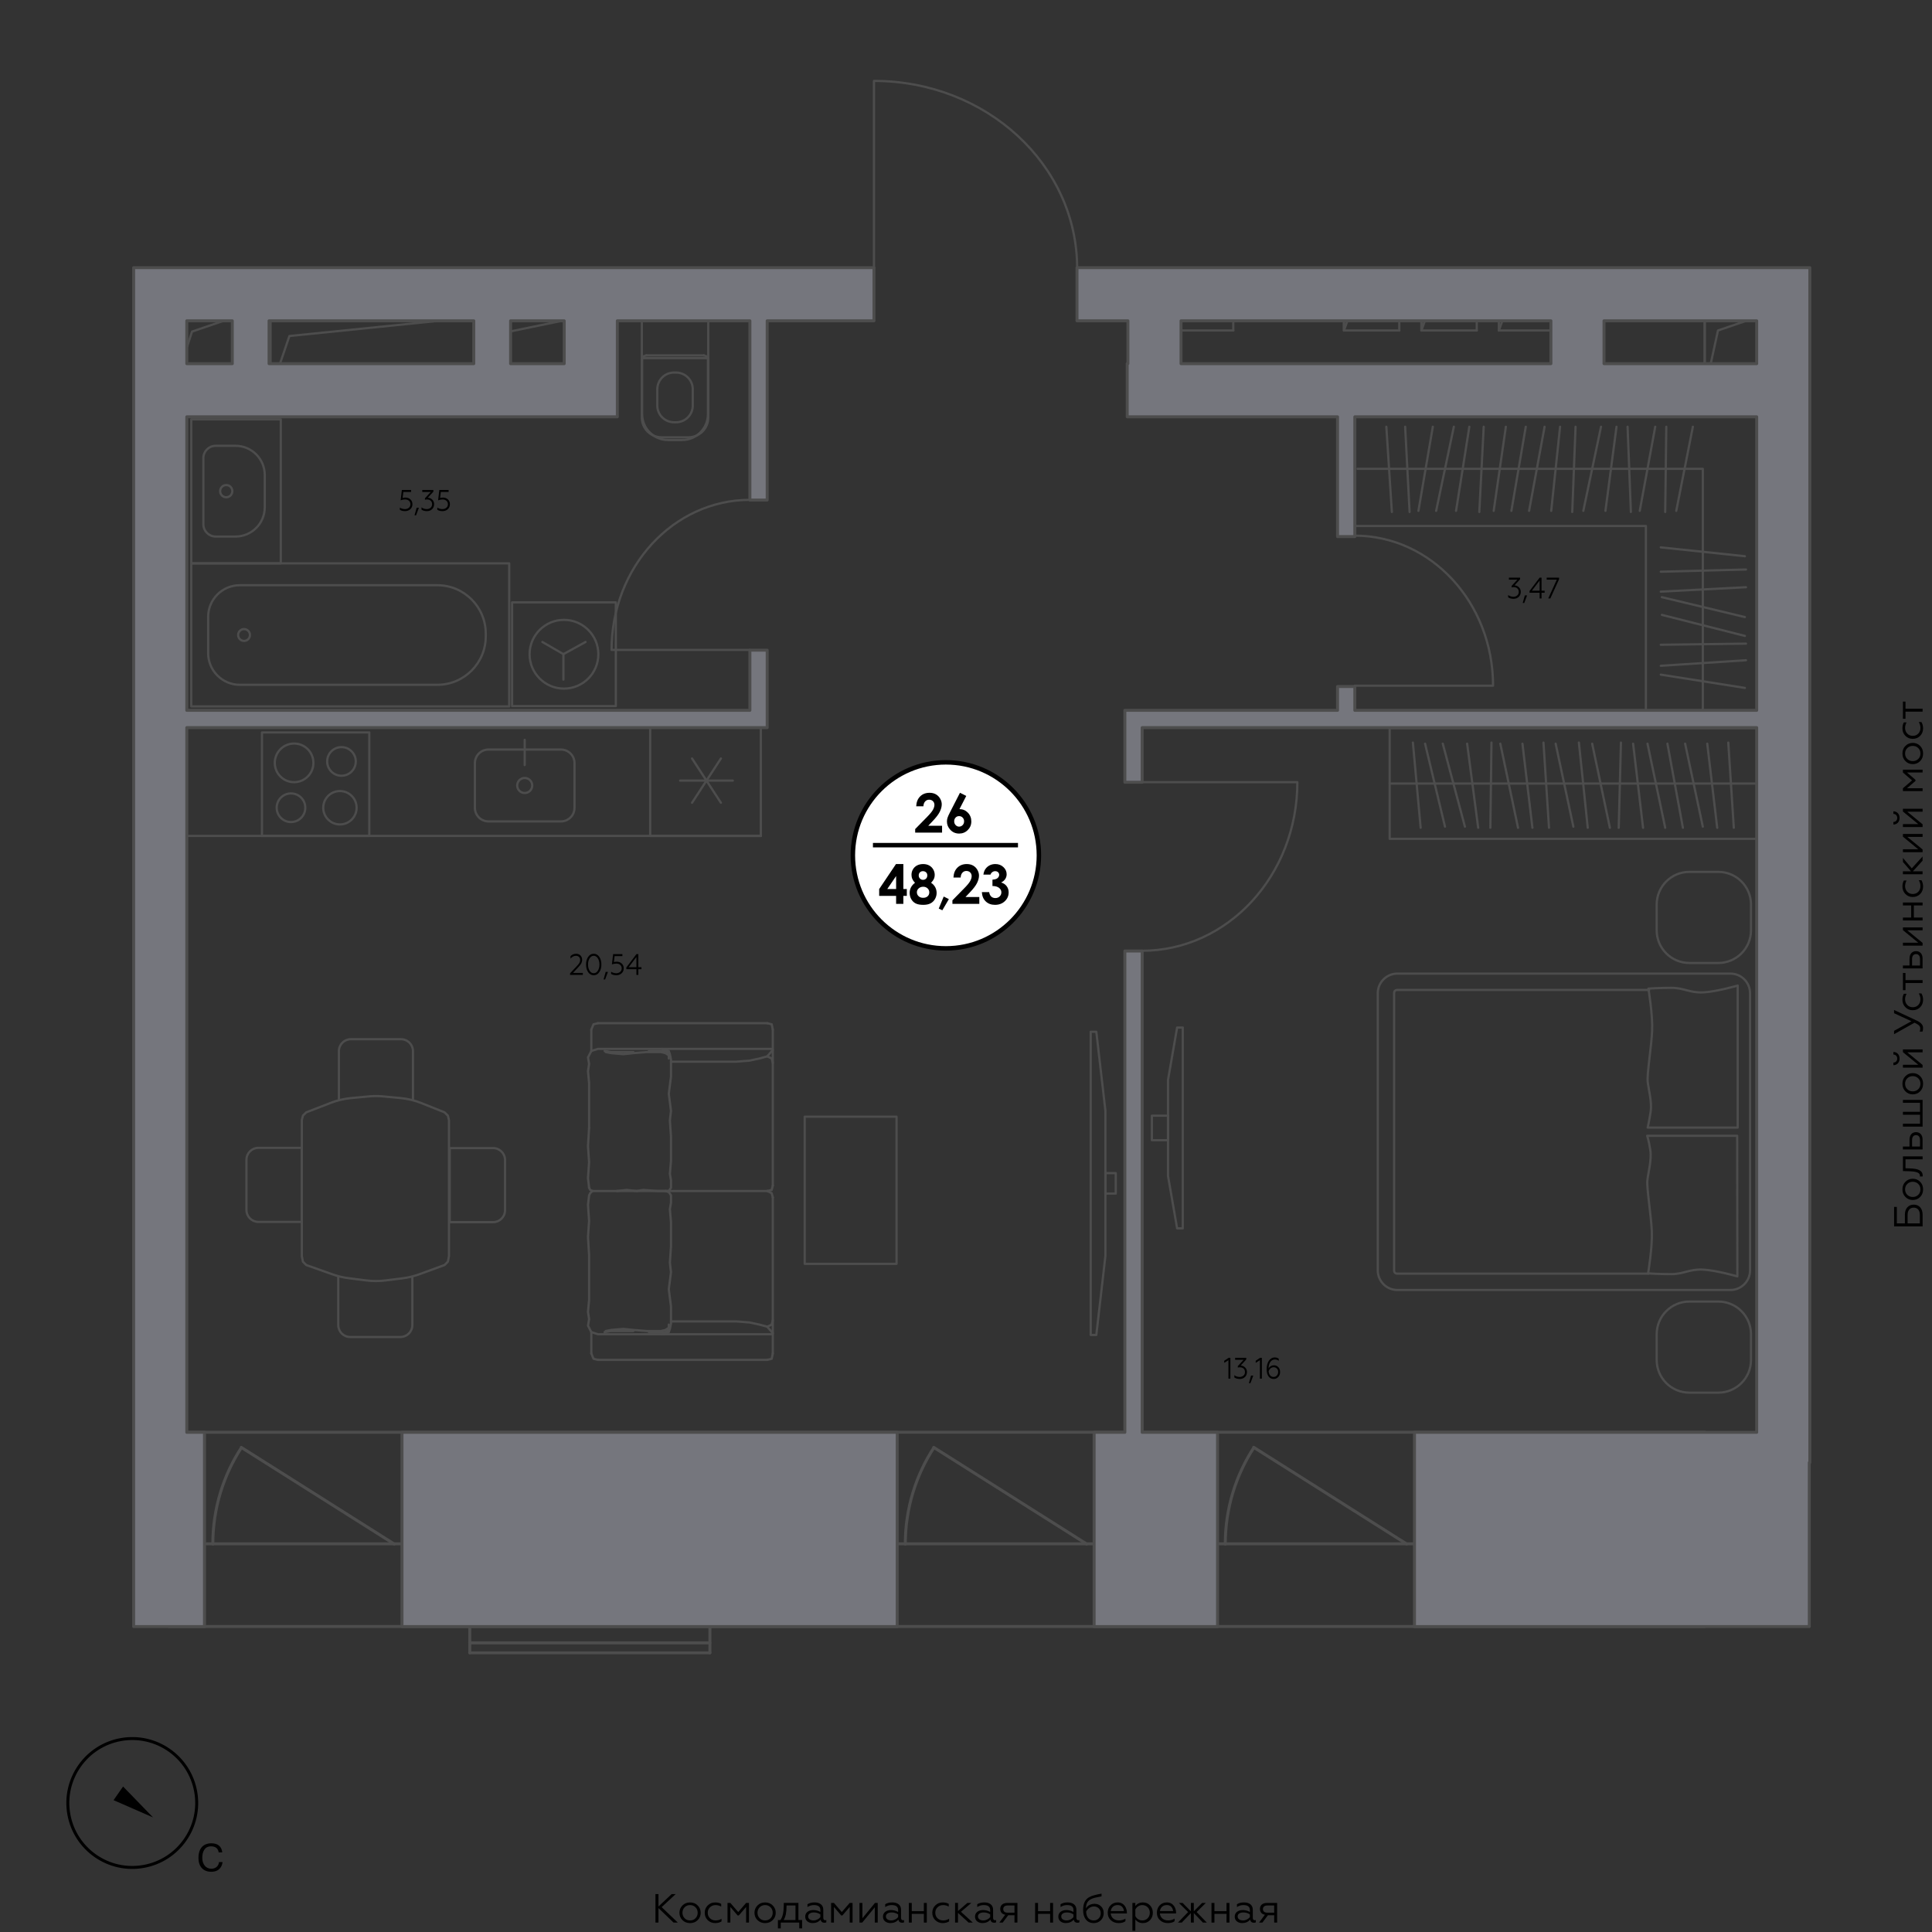 <?xml version="1.0" encoding="utf-8"?>
<!-- Generator: Adobe Illustrator 24.2.1, SVG Export Plug-In . SVG Version: 6.00 Build 0)  -->
<svg version="1.1" id="Layer_1" xmlns="http://www.w3.org/2000/svg" xmlns:xlink="http://www.w3.org/1999/xlink" x="0px" y="0px"
	 viewBox="0 0 1300 1300" style="enable-background:new 0 0 1300 1300;" xml:space="preserve">
<rect x="0" y="0" width="1300" height="1300" fill="#333333" stroke="none"/>
<style type="text/css">
	.st0{fill:#FFFFFF;stroke:#000000;stroke-width:3;stroke-miterlimit:10;}
	.st1{fill:none;stroke:#000000;stroke-width:3;stroke-miterlimit:10;}
	.st2{fill:none;stroke:#000000;stroke-width:2;stroke-miterlimit:10;}
	.st3{fill:none;stroke:#4D4D4D;stroke-width:2;stroke-linecap:round;stroke-linejoin:round;stroke-miterlimit:10;}
	.st4{fill:none;stroke:#4D4D4D;stroke-width:1.5;stroke-linecap:round;stroke-linejoin:round;stroke-miterlimit:10;}
	.st5{fill:none;}
	.st6{fill:#75767D;stroke:#4D4D4D;stroke-width:2;stroke-linecap:round;stroke-linejoin:round;stroke-miterlimit:10;}
</style>
<g>
	<path d="M443.07,1274.49v8.33l8.88-8.33h2.69l-9.43,8.77l10.88,10.41h-2.85l-10.17-9.76v9.76h-2.03v-19.18H443.07z"/>
	<path d="M464.33,1280.1c2.11,0,3.81,0.69,5.15,2.06c1.34,1.34,2,2.99,2,4.91s-0.66,3.56-2,4.91s-3.04,2.03-5.15,2.03
		c-2.11,0-3.81-0.69-5.15-2.03c-1.34-1.34-2-2.99-2-4.91s0.66-3.56,2-4.91C460.52,1280.79,462.22,1280.1,464.33,1280.1z
		 M468,1283.37c-0.96-0.99-2.19-1.48-3.67-1.48s-2.71,0.49-3.67,1.48c-0.96,0.99-1.45,2.22-1.45,3.7c0,1.45,0.49,2.69,1.45,3.67
		c0.96,0.99,2.19,1.48,3.67,1.48s2.71-0.49,3.67-1.48c0.96-0.99,1.45-2.22,1.45-3.67C469.46,1285.58,468.96,1284.35,468,1283.37z"/>
	<path d="M476.2,1292.02c-1.34-1.34-2-2.99-2-4.99c0-1.97,0.69-3.62,2.03-4.93c1.34-1.34,3.04-2,5.04-2c1.54,0,2.88,0.33,4,0.96
		v1.84c-1.21-0.68-2.44-1.01-3.73-1.01c-1.51,0-2.8,0.49-3.81,1.48c-1.01,0.96-1.51,2.19-1.51,3.7c0,1.48,0.49,2.71,1.51,3.7
		c1.01,0.96,2.3,1.45,3.81,1.45c1.48,0,2.79-0.38,3.97-1.15v1.81c-1.23,0.74-2.66,1.12-4.28,1.12
		C479.24,1294,477.54,1293.34,476.2,1292.02z"/>
	<path d="M489.52,1293.67v-13.24h1.92l5.29,6.14l5.32-6.14h1.92v13.24h-1.92v-10.52l-4.93,5.73h-0.77l-4.91-5.73v10.52H489.52z"/>
	<path d="M514.82,1280.1c2.11,0,3.81,0.69,5.15,2.06c1.34,1.34,2,2.99,2,4.91s-0.66,3.56-2,4.91c-1.34,1.34-3.04,2.03-5.15,2.03
		s-3.81-0.69-5.15-2.03s-2-2.99-2-4.91s0.66-3.56,2-4.91C511.01,1280.79,512.71,1280.1,514.82,1280.1z M518.49,1283.37
		c-0.96-0.99-2.19-1.48-3.67-1.48s-2.71,0.49-3.67,1.48c-0.96,0.99-1.45,2.22-1.45,3.7c0,1.45,0.49,2.69,1.45,3.67
		c0.96,0.99,2.19,1.48,3.67,1.48s2.71-0.49,3.67-1.48c0.96-0.99,1.45-2.22,1.45-3.67C519.94,1285.58,519.45,1284.35,518.49,1283.37z
		"/>
	<path d="M523.45,1297.59v-5.65h1.67c1.48-1.95,2.22-5.18,2.25-9.65l0.03-1.86h9.84v11.51h2.47v5.65h-1.92v-3.92h-12.44v3.92H523.45
		z M535.26,1291.94v-9.78h-6.03v0.79c0,3.95-0.63,6.93-1.92,8.99H535.26z"/>
	<path d="M543.26,1292.85c-0.96-0.79-1.45-1.86-1.45-3.23c0-1.34,0.52-2.41,1.54-3.21c1.04-0.79,2.33-1.18,3.89-1.18
		c1.73,0,3.32,0.44,4.77,1.29v-1.32c0-2.22-1.45-3.32-4.36-3.32c-1.56,0-2.99,0.44-4.33,1.34v-1.92c1.29-0.79,2.85-1.21,4.74-1.21
		c3.54,0,5.92,1.7,5.92,4.91v5.45c0,1.01,0.49,1.64,1.26,1.64c0.3,0,0.55-0.05,0.77-0.16v1.54c-0.27,0.19-0.71,0.3-1.32,0.3
		c-1.29,0-2.27-0.68-2.49-2.11c-1.34,1.56-3.12,2.33-5.34,2.33C545.46,1294,544.25,1293.61,543.26,1292.85z M552.01,1290v-1.84
		c-1.34-0.88-2.8-1.32-4.3-1.32c-2.41,0-3.92,1.01-3.92,2.66c0,1.78,1.56,2.71,3.62,2.71C549.29,1292.22,551.05,1291.2,552.01,1290z
		"/>
	<path d="M559.22,1293.67v-13.24h1.92l5.29,6.14l5.32-6.14h1.92v13.24h-1.92v-10.52l-4.93,5.73h-0.77l-4.91-5.73v10.52H559.22z"/>
	<path d="M578.32,1293.67v-13.24h1.97v10.33l8.47-10.33h1.84v13.24h-1.97v-10.3l-8.47,10.3H578.32z"/>
	<path d="M595.58,1292.85c-0.96-0.79-1.45-1.86-1.45-3.23c0-1.34,0.52-2.41,1.53-3.21c1.04-0.79,2.33-1.18,3.89-1.18
		c1.73,0,3.32,0.44,4.77,1.29v-1.32c0-2.22-1.45-3.32-4.36-3.32c-1.56,0-2.99,0.44-4.33,1.34v-1.92c1.29-0.79,2.85-1.21,4.74-1.21
		c3.54,0,5.92,1.7,5.92,4.91v5.45c0,1.01,0.49,1.64,1.26,1.64c0.3,0,0.55-0.05,0.77-0.16v1.54c-0.27,0.19-0.71,0.3-1.32,0.3
		c-1.29,0-2.27-0.68-2.49-2.11c-1.34,1.56-3.12,2.33-5.34,2.33C597.78,1294,596.57,1293.61,595.58,1292.85z M604.33,1290v-1.84
		c-1.34-0.88-2.8-1.32-4.3-1.32c-2.41,0-3.92,1.01-3.92,2.66c0,1.78,1.56,2.71,3.62,2.71C601.61,1292.22,603.37,1291.2,604.33,1290z
		"/>
	<path d="M611.54,1293.67v-13.24h1.97v5.56h8.14v-5.56h1.97v13.24h-1.97v-5.89h-8.14v5.89H611.54z"/>
	<path d="M629.32,1292.02c-1.34-1.34-2-2.99-2-4.99c0-1.97,0.69-3.62,2.03-4.93c1.34-1.34,3.04-2,5.04-2c1.54,0,2.88,0.33,4,0.96
		v1.84c-1.21-0.68-2.44-1.01-3.73-1.01c-1.51,0-2.8,0.49-3.81,1.48c-1.01,0.96-1.51,2.19-1.51,3.7c0,1.48,0.49,2.71,1.51,3.7
		c1.01,0.96,2.3,1.45,3.81,1.45c1.48,0,2.79-0.38,3.97-1.15v1.81c-1.23,0.74-2.66,1.12-4.28,1.12
		C632.36,1294,630.67,1293.34,629.32,1292.02z"/>
	<path d="M644.61,1280.43v5.45l6.3-5.45h2.69l-6.99,5.97l7.97,7.26h-2.82l-7.15-6.52v6.52h-1.97v-13.24H644.61z"/>
	<path d="M657.52,1292.85c-0.96-0.79-1.45-1.86-1.45-3.23c0-1.34,0.52-2.41,1.53-3.21c1.04-0.79,2.33-1.18,3.89-1.18
		c1.73,0,3.32,0.44,4.77,1.29v-1.32c0-2.22-1.45-3.32-4.36-3.32c-1.56,0-2.99,0.44-4.33,1.34v-1.92c1.29-0.79,2.85-1.21,4.74-1.21
		c3.54,0,5.92,1.7,5.92,4.91v5.45c0,1.01,0.49,1.64,1.26,1.64c0.3,0,0.55-0.05,0.77-0.16v1.54c-0.27,0.19-0.71,0.3-1.32,0.3
		c-1.29,0-2.27-0.68-2.49-2.11c-1.34,1.56-3.12,2.33-5.34,2.33C659.72,1294,658.51,1293.61,657.52,1292.85z M666.27,1290v-1.84
		c-1.34-0.88-2.79-1.32-4.3-1.32c-2.41,0-3.92,1.01-3.92,2.66c0,1.78,1.56,2.71,3.62,2.71C663.55,1292.22,665.31,1291.2,666.27,1290
		z"/>
	<path d="M672.43,1293.67l3.95-5.29c-2.17-0.36-3.34-1.81-3.34-3.92c0-2.38,1.67-4.03,4.74-4.03h6.82v13.24h-1.97v-4.93h-4.25
		l-3.7,4.93H672.43z M682.63,1287.01v-4.85h-4.55c-1.95,0-3.01,0.88-3.01,2.44c0,1.56,1.07,2.41,3.01,2.41H682.63z"/>
	<path d="M696.5,1293.67v-13.24h1.97v5.56h8.14v-5.56h1.97v13.24h-1.97v-5.89h-8.14v5.89H696.5z"/>
	<path d="M713.57,1292.85c-0.96-0.79-1.45-1.86-1.45-3.23c0-1.34,0.52-2.41,1.53-3.21c1.04-0.79,2.33-1.18,3.89-1.18
		c1.73,0,3.32,0.44,4.77,1.29v-1.32c0-2.22-1.45-3.32-4.36-3.32c-1.56,0-2.99,0.44-4.33,1.34v-1.92c1.29-0.79,2.85-1.21,4.74-1.21
		c3.54,0,5.92,1.7,5.92,4.91v5.45c0,1.01,0.49,1.64,1.26,1.64c0.3,0,0.55-0.05,0.77-0.16v1.54c-0.27,0.19-0.71,0.3-1.32,0.3
		c-1.29,0-2.27-0.68-2.49-2.11c-1.34,1.56-3.12,2.33-5.34,2.33C715.76,1294,714.56,1293.61,713.57,1292.85z M722.31,1290v-1.84
		c-1.34-0.88-2.79-1.32-4.3-1.32c-2.41,0-3.92,1.01-3.92,2.66c0,1.78,1.56,2.71,3.62,2.71C719.6,1292.22,721.35,1291.2,722.31,1290z
		"/>
	<path d="M730.7,1291.64c-1.26-1.56-1.89-3.7-1.89-6.41c0-3.75,0.99-6.11,2.66-7.65c0.74-0.74,2.14-1.4,3.15-1.81
		c0.52-0.19,1.18-0.41,1.97-0.6c0.82-0.22,1.54-0.38,2.17-0.52c0.63-0.14,1.45-0.27,2.44-0.47v1.84c-1.89,0.36-3.34,0.66-4.36,0.9
		c-2,0.47-3.51,1.21-4.52,2.27c-1.01,1.07-1.56,2.69-1.64,4.91c1.1-1.89,3.23-3.07,5.86-3.07c1.73,0,3.18,0.58,4.36,1.75
		c1.18,1.15,1.75,2.63,1.75,4.44c0,2-0.63,3.62-1.92,4.88c-1.29,1.26-2.85,1.89-4.74,1.89C733.71,1294,731.96,1293.2,730.7,1291.64z
		 M739.28,1290.87c0.9-0.9,1.37-2.08,1.37-3.51c0-1.37-0.44-2.47-1.32-3.29c-0.88-0.85-1.95-1.26-3.23-1.26
		c-1.18,0-2.25,0.36-3.21,1.07c-0.96,0.68-1.64,1.51-2.06,2.47c0.19,3.7,2,5.87,5.15,5.87
		C737.28,1292.22,738.37,1291.78,739.28,1290.87z"/>
	<path d="M747.44,1292.05c-1.4-1.29-2.08-2.96-2.08-4.99c0-2,0.63-3.64,1.86-4.96c1.26-1.34,2.88-2,4.85-2
		c4.44,0,6.19,3.89,6.19,6.88v0.55h-10.88c0.22,2.85,2.47,4.69,5.65,4.69c1.53,0,2.96-0.41,4.25-1.23v1.75
		c-1.1,0.85-2.63,1.26-4.63,1.26C750.59,1294,748.84,1293.34,747.44,1292.05z M756.27,1285.91c-0.05-1.01-0.44-1.95-1.15-2.77
		c-0.68-0.85-1.73-1.26-3.12-1.26c-1.34,0-2.41,0.41-3.23,1.21c-0.79,0.79-1.26,1.73-1.34,2.82H756.27z"/>
	<path d="M763.94,1299.15h-1.97v-18.72h1.97v2.11c1.23-1.62,2.93-2.44,5.13-2.44c1.95,0,3.56,0.69,4.79,2.03
		c1.23,1.34,1.86,2.99,1.86,4.91c0,1.95-0.63,3.59-1.86,4.93c-1.23,1.34-2.85,2.03-4.79,2.03c-2.19,0-3.89-0.82-5.13-2.44V1299.15z
		 M763.94,1289.23c0.77,1.75,2.66,2.99,4.66,2.99c1.45,0,2.69-0.49,3.65-1.48c0.96-1.01,1.45-2.25,1.45-3.7s-0.49-2.69-1.45-3.67
		c-0.96-0.99-2.19-1.48-3.65-1.48c-2,0-3.86,1.26-4.66,2.99V1289.23z"/>
	<path d="M780.52,1292.05c-1.4-1.29-2.08-2.96-2.08-4.99c0-2,0.63-3.64,1.86-4.96c1.26-1.34,2.88-2,4.85-2
		c4.44,0,6.19,3.89,6.19,6.88v0.55h-10.88c0.22,2.85,2.47,4.69,5.65,4.69c1.53,0,2.96-0.41,4.25-1.23v1.75
		c-1.1,0.85-2.63,1.26-4.63,1.26C783.67,1294,781.92,1293.34,780.52,1292.05z M789.35,1285.91c-0.05-1.01-0.44-1.95-1.15-2.77
		c-0.68-0.85-1.73-1.26-3.12-1.26c-1.34,0-2.41,0.41-3.23,1.21c-0.79,0.79-1.26,1.73-1.34,2.82H789.35z"/>
	<path d="M795.73,1280.43l5.59,5.65v-5.65h1.97v5.65l5.59-5.65h2.49l-6.19,6.14l6.85,7.1h-2.6l-6.14-6.41v6.41h-1.97v-6.41
		l-6.14,6.41h-2.58l6.85-7.1l-6.22-6.14H795.73z"/>
	<path d="M815.19,1293.67v-13.24h1.97v5.56h8.14v-5.56h1.97v13.24h-1.97v-5.89h-8.14v5.89H815.19z"/>
	<path d="M832.27,1292.85c-0.96-0.79-1.45-1.86-1.45-3.23c0-1.34,0.52-2.41,1.53-3.21c1.04-0.79,2.33-1.18,3.89-1.18
		c1.73,0,3.32,0.44,4.77,1.29v-1.32c0-2.22-1.45-3.32-4.36-3.32c-1.56,0-2.99,0.44-4.33,1.34v-1.92c1.29-0.79,2.85-1.21,4.74-1.21
		c3.54,0,5.92,1.7,5.92,4.91v5.45c0,1.01,0.49,1.64,1.26,1.64c0.3,0,0.55-0.05,0.77-0.16v1.54c-0.27,0.19-0.71,0.3-1.32,0.3
		c-1.29,0-2.27-0.68-2.49-2.11c-1.34,1.56-3.12,2.33-5.34,2.33C834.46,1294,833.25,1293.61,832.27,1292.85z M841.01,1290v-1.84
		c-1.34-0.88-2.79-1.32-4.3-1.32c-2.41,0-3.92,1.01-3.92,2.66c0,1.78,1.56,2.71,3.62,2.71C838.3,1292.22,840.05,1291.2,841.01,1290z
		"/>
	<path d="M847.18,1293.67l3.95-5.29c-2.17-0.36-3.34-1.81-3.34-3.92c0-2.38,1.67-4.03,4.74-4.03h6.82v13.24h-1.97v-4.93h-4.25
		l-3.7,4.93H847.18z M857.37,1287.01v-4.85h-4.55c-1.95,0-3.01,0.88-3.01,2.44c0,1.56,1.07,2.41,3.01,2.41H857.37z"/>
</g>
<g>
	<path d="M1293.67,825.21h-19.18v-13.1h1.84v11.07h5.43v-5.81c0-2.14,0.55-3.81,1.64-4.99c1.1-1.21,2.55-1.81,4.33-1.81
		c3.59,0,5.95,2.52,5.95,6.8V825.21z M1291.83,823.18v-5.62c0-3.15-1.51-4.96-4.14-4.96c-2.6,0-4.11,1.81-4.11,4.96v5.62H1291.83z"
		/>
	<path d="M1280.1,800.3c0-2.11,0.69-3.81,2.06-5.15c1.34-1.34,2.99-2,4.91-2s3.56,0.66,4.91,2s2.03,3.04,2.03,5.15
		c0,2.11-0.69,3.81-2.03,5.15s-2.99,2-4.91,2s-3.56-0.66-4.91-2C1280.79,804.11,1280.1,802.41,1280.1,800.3z M1283.37,796.63
		c-0.99,0.96-1.48,2.19-1.48,3.67c0,1.48,0.49,2.71,1.48,3.67c0.99,0.96,2.22,1.45,3.7,1.45c1.45,0,2.69-0.49,3.67-1.45
		c0.99-0.96,1.48-2.19,1.48-3.67c0-1.48-0.49-2.71-1.48-3.67c-0.99-0.96-2.22-1.45-3.67-1.45
		C1285.58,795.17,1284.35,795.67,1283.37,796.63z"/>
	<path d="M1291.86,791.64c0.03-0.14,0.03-0.3,0.03-0.52c0-1.18-0.77-1.95-2.19-2.36c-1.45-0.44-2.88-0.58-5.04-0.66l-4.22-0.11
		v-9.89h13.24v1.97h-11.51v6.03l2.55,0.08c0.82,0.03,1.53,0.05,2.14,0.11c1.21,0.11,2.88,0.33,3.95,0.79
		c1.59,0.6,3.01,1.89,2.91,3.97c0,0.25,0,0.44-0.03,0.58H1291.86z"/>
	<path d="M1293.67,773.44h-13.24v-1.97h4.44v-4.63c0-3.1,1.73-5.04,4.38-5.04c2.6,0,4.41,1.81,4.41,4.96V773.44z M1291.94,771.47
		v-4.36c0-2.08-0.99-3.32-2.66-3.32c-1.73,0-2.69,1.23-2.69,3.32v4.36H1291.94z"/>
	<path d="M1293.67,758.09h-13.24v-1.97h11.51v-6.03h-11.51v-1.97h11.51v-6.06h-11.51v-1.97h13.24V758.09z"/>
	<path d="M1280.1,729.23c0-2.11,0.69-3.81,2.06-5.15c1.34-1.34,2.99-2,4.91-2s3.56,0.66,4.91,2s2.03,3.04,2.03,5.15
		c0,2.11-0.69,3.81-2.03,5.15s-2.99,2-4.91,2s-3.56-0.66-4.91-2C1280.79,733.04,1280.1,731.34,1280.1,729.23z M1283.37,725.56
		c-0.99,0.96-1.48,2.19-1.48,3.67c0,1.48,0.49,2.71,1.48,3.67c0.99,0.96,2.22,1.45,3.7,1.45c1.45,0,2.69-0.49,3.67-1.45
		c0.99-0.96,1.48-2.19,1.48-3.67c0-1.48-0.49-2.71-1.48-3.67c-0.99-0.96-2.22-1.45-3.67-1.45
		C1285.58,724.11,1284.35,724.6,1283.37,725.56z"/>
	<path d="M1274.02,716.74v-1.75c1.51,0,2.58-1.07,2.58-2.71c0-1.62-1.07-2.69-2.58-2.71v-1.73c2.52,0.03,4.17,1.89,4.17,4.41
		C1278.19,714.9,1276.54,716.71,1274.02,716.74z M1293.67,718.41h-13.24v-1.97h10.33l-10.33-8.47v-1.84h13.24v1.97h-10.3l10.3,8.47
		V718.41z"/>
	<path d="M1293.61,694.13h-1.89c0.25-0.63,0.38-1.34,0.38-2.08c0-0.96-0.33-1.7-1.21-2.36c-0.44-0.33-0.82-0.58-1.15-0.77
		c-0.33-0.19-0.82-0.44-1.48-0.77l-13.79,7.73v-2.25l11.7-6.47l-11.7-5.4v-2.17l15.13,7.07c3.21,1.51,4.38,3.1,4.38,5.04
		C1294,692.73,1293.86,693.52,1293.61,694.13z"/>
	<path d="M1292.02,677.76c-1.34,1.34-2.99,2-4.99,2c-1.97,0-3.62-0.69-4.93-2.03c-1.34-1.34-2-3.04-2-5.04c0-1.54,0.33-2.88,0.96-4
		h1.84c-0.68,1.21-1.01,2.44-1.01,3.73c0,1.51,0.49,2.79,1.48,3.81c0.96,1.01,2.19,1.51,3.7,1.51c1.48,0,2.71-0.49,3.7-1.51
		c0.96-1.01,1.45-2.3,1.45-3.81c0-1.48-0.38-2.79-1.15-3.97h1.81c0.74,1.23,1.12,2.66,1.12,4.28
		C1294,674.72,1293.34,676.42,1292.02,677.76z"/>
	<path d="M1293.67,661.46h-11.51v4.8h-1.73v-11.57h1.73v4.8h11.51V661.46z"/>
	<path d="M1293.67,651.64h-13.24v-1.97h4.44v-4.63c0-3.1,1.73-5.04,4.38-5.04c2.6,0,4.41,1.81,4.41,4.96V651.64z M1291.94,649.67
		v-4.36c0-2.08-0.99-3.32-2.66-3.32c-1.73,0-2.69,1.23-2.69,3.32v4.36H1291.94z"/>
	<path d="M1293.67,636.3h-13.24v-1.97h10.33l-10.33-8.47v-1.84h13.24v1.97h-10.3l10.3,8.47V636.3z"/>
	<path d="M1293.67,619.36h-13.24v-1.97h5.56v-8.14h-5.56v-1.97h13.24v1.97h-5.89v8.14h5.89V619.36z"/>
	<path d="M1292.02,601.57c-1.34,1.34-2.99,2-4.99,2c-1.97,0-3.62-0.68-4.93-2.03c-1.34-1.34-2-3.04-2-5.04c0-1.53,0.33-2.88,0.96-4
		h1.84c-0.68,1.21-1.01,2.44-1.01,3.73c0,1.51,0.49,2.8,1.48,3.81c0.96,1.01,2.19,1.51,3.7,1.51c1.48,0,2.71-0.49,3.7-1.51
		c0.96-1.01,1.45-2.3,1.45-3.81c0-1.48-0.38-2.79-1.15-3.97h1.81c0.74,1.23,1.12,2.66,1.12,4.28
		C1294,598.53,1293.34,600.23,1292.02,601.57z"/>
	<path d="M1280.43,586.28h5.45l-5.45-6.3v-2.69l5.97,6.99l7.26-7.97v2.82l-6.52,7.15h6.52v1.97h-13.24V586.28z"/>
	<path d="M1293.67,573.43h-13.24v-1.97h10.33l-10.33-8.47v-1.84h13.24v1.97h-10.3l10.3,8.47V573.43z"/>
	<path d="M1274.02,554.82v-1.75c1.51,0,2.58-1.07,2.58-2.71c0-1.62-1.07-2.69-2.58-2.71v-1.73c2.52,0.03,4.17,1.89,4.17,4.41
		C1278.19,552.98,1276.54,554.79,1274.02,554.82z M1293.67,556.49h-13.24v-1.97h10.33l-10.33-8.47v-1.84h13.24v1.97h-10.3l10.3,8.47
		V556.49z"/>
	<path d="M1293.67,532.32h-13.24v-1.92l6.14-5.29l-6.14-5.32v-1.92h13.24v1.92h-10.52l5.73,4.93v0.77l-5.73,4.91h10.52V532.32z"/>
	<path d="M1280.1,507.02c0-2.11,0.69-3.81,2.06-5.15c1.34-1.34,2.99-2,4.91-2s3.56,0.66,4.91,2s2.03,3.04,2.03,5.15
		s-0.69,3.81-2.03,5.15s-2.99,2-4.91,2s-3.56-0.66-4.91-2C1280.79,510.83,1280.1,509.13,1280.1,507.02z M1283.37,503.35
		c-0.99,0.96-1.48,2.19-1.48,3.67c0,1.48,0.49,2.71,1.48,3.67c0.99,0.96,2.22,1.45,3.7,1.45c1.45,0,2.69-0.49,3.67-1.45
		c0.99-0.96,1.48-2.19,1.48-3.67c0-1.48-0.49-2.71-1.48-3.67c-0.99-0.96-2.22-1.45-3.67-1.45
		C1285.58,501.89,1284.35,502.39,1283.37,503.35z"/>
	<path d="M1292.02,495.15c-1.34,1.34-2.99,2-4.99,2c-1.97,0-3.62-0.68-4.93-2.03c-1.34-1.34-2-3.04-2-5.04c0-1.53,0.33-2.88,0.96-4
		h1.84c-0.68,1.21-1.01,2.44-1.01,3.73c0,1.51,0.49,2.8,1.48,3.81c0.96,1.01,2.19,1.51,3.7,1.51c1.48,0,2.71-0.49,3.7-1.51
		c0.96-1.01,1.45-2.3,1.45-3.81c0-1.48-0.38-2.79-1.15-3.97h1.81c0.74,1.23,1.12,2.66,1.12,4.28
		C1294,492.11,1293.34,493.81,1292.02,495.15z"/>
	<path d="M1293.67,478.85h-11.51v4.8h-1.73v-11.57h1.73v4.8h11.51V478.85z"/>
</g>
<g>
	<g>
		<path class="st0" d="M636.45,512.96c-34.56,0-62.57,28.02-62.57,62.59c0,34.58,28.01,62.59,62.57,62.59
			c34.57,0,62.6-28.01,62.6-62.59C699.04,540.99,671.02,512.96,636.45,512.96"/>
		<g>
			<path d="M602.89,581.4h4.96v16.82h2.33v4.6h-2.33v5.36h-4.87v-5.36h-11.4v-4.6L602.89,581.4z M602.98,598.22v-8.76l-5.97,8.76
				H602.98z"/>
			<path d="M626.51,594.02c1.18,0.76,2.1,1.73,2.75,2.92c0.64,1.19,0.97,2.48,0.97,3.87c0,1.51-0.38,2.9-1.13,4.18
				c-0.75,1.28-1.76,2.24-3.03,2.89c-1.27,0.65-2.88,0.97-4.85,0.97c-2.11,0-3.78-0.31-5.03-0.93s-2.24-1.56-2.98-2.83
				c-0.75-1.26-1.12-2.69-1.12-4.28c0-1.37,0.3-2.63,0.9-3.76c0.6-1.13,1.49-2.14,2.69-3.03c-0.78-0.79-1.37-1.64-1.77-2.53
				c-0.4-0.89-0.59-1.84-0.59-2.83c0-1.36,0.33-2.6,0.99-3.72c0.66-1.12,1.58-1.99,2.76-2.61s2.55-0.93,4.1-0.93
				c1.53,0,2.87,0.31,4.03,0.94c1.16,0.63,2.08,1.52,2.75,2.67c0.67,1.15,1,2.39,1,3.72c0,0.93-0.17,1.8-0.52,2.6
				C628.07,592.13,627.43,593.02,626.51,594.02z M621.2,596.67c-1.2,0-2.2,0.36-3.02,1.09c-0.82,0.73-1.23,1.6-1.23,2.6
				c0,1.05,0.38,1.95,1.15,2.67c0.77,0.73,1.78,1.09,3.04,1.09c1.27,0,2.28-0.34,3.03-1.02s1.13-1.56,1.13-2.64
				c0-1.08-0.39-1.98-1.17-2.71C623.35,597.04,622.37,596.67,621.2,596.67z M621,586.19c-0.82,0-1.49,0.27-2.02,0.81
				c-0.53,0.54-0.79,1.22-0.79,2.06c0,0.84,0.28,1.54,0.83,2.11c0.56,0.57,1.24,0.85,2.06,0.85c0.84,0,1.53-0.28,2.07-0.83
				c0.54-0.55,0.81-1.28,0.81-2.16c0-0.84-0.27-1.52-0.82-2.04S621.89,586.19,621,586.19z"/>
			<path d="M635.01,603.26l3.46,1.74l-4.39,7.5l-2.42-1.15L635.01,603.26z"/>
			<path d="M646.41,590.47h-4.85c0.13-2.82,1.02-5.04,2.66-6.65c1.64-1.62,3.75-2.42,6.32-2.42c1.59,0,2.99,0.33,4.2,1
				s2.18,1.63,2.91,2.9c0.73,1.26,1.09,2.54,1.09,3.85c0,1.55-0.44,3.22-1.32,5.01s-2.5,3.9-4.84,6.34l-2.93,3.09h9.31v4.6h-18.1
				v-2.38l8.08-8.24c1.95-1.98,3.25-3.57,3.9-4.77c0.64-1.2,0.97-2.29,0.97-3.26c0-1.01-0.33-1.84-1-2.5s-1.53-0.99-2.58-0.99
				c-1.07,0-1.95,0.4-2.67,1.19C646.84,588.04,646.46,589.11,646.41,590.47z"/>
			<path d="M666.49,588.5h-4.78c0.25-1.93,0.94-3.48,2.08-4.65c1.59-1.63,3.58-2.45,5.99-2.45c2.14,0,3.94,0.68,5.39,2.04
				c1.45,1.36,2.18,2.98,2.18,4.85c0,1.16-0.32,2.22-0.95,3.18c-0.63,0.96-1.55,1.74-2.76,2.33c1.59,0.47,2.83,1.3,3.72,2.48
				c0.89,1.18,1.34,2.57,1.34,4.17c0,2.34-0.86,4.33-2.59,5.96c-1.73,1.63-3.93,2.44-6.61,2.44c-2.53,0-4.6-0.77-6.2-2.3
				c-1.6-1.53-2.48-3.62-2.63-6.26h4.92c0.21,1.35,0.68,2.35,1.41,3.01c0.73,0.66,1.65,0.99,2.76,0.99c1.16,0,2.12-0.37,2.89-1.12
				s1.15-1.66,1.15-2.74c0-1.18-0.51-2.18-1.54-3c-1.03-0.82-2.52-1.24-4.46-1.26v-4.26c1.2-0.09,2.09-0.28,2.67-0.56
				c0.59-0.28,1.04-0.66,1.37-1.15c0.33-0.49,0.49-1,0.49-1.54c0-0.71-0.25-1.3-0.75-1.77c-0.5-0.47-1.15-0.7-1.95-0.7
				c-0.71,0-1.36,0.22-1.94,0.65C667.1,587.26,666.7,587.82,666.49,588.5z"/>
		</g>
		<g>
			<path d="M621.35,542.52h-4.85c0.13-2.82,1.02-5.04,2.66-6.65c1.64-1.62,3.75-2.42,6.32-2.42c1.59,0,2.99,0.33,4.2,1
				s2.18,1.63,2.91,2.9c0.73,1.26,1.09,2.54,1.09,3.85c0,1.55-0.44,3.22-1.32,5.01s-2.5,3.9-4.84,6.34l-2.93,3.09h9.31v4.6h-18.1
				v-2.38l8.08-8.24c1.95-1.98,3.25-3.57,3.9-4.77c0.64-1.2,0.97-2.29,0.97-3.26c0-1.01-0.33-1.84-1-2.5s-1.53-0.99-2.58-0.99
				c-1.07,0-1.95,0.4-2.67,1.19C621.78,540.08,621.4,541.16,621.35,542.52z"/>
			<path d="M645.94,533.44l4.24,2.12l-4.58,8.88c2.21,0,4.1,0.79,5.65,2.38c1.55,1.59,2.33,3.56,2.33,5.92c0,2.27-0.8,4.2-2.39,5.78
				c-1.59,1.58-3.52,2.37-5.77,2.37c-2.36,0-4.32-0.82-5.89-2.46c-1.57-1.64-2.35-3.52-2.35-5.64c0-0.8,0.12-1.62,0.36-2.43
				c0.24-0.82,0.8-2.07,1.68-3.77L645.94,533.44z M645.32,549.14c-0.92,0-1.7,0.33-2.33,1s-0.94,1.51-0.94,2.51s0.33,1.85,0.99,2.54
				c0.66,0.69,1.42,1.03,2.3,1.03c0.92,0,1.72-0.34,2.38-1.01c0.66-0.67,1-1.53,1-2.56c0-1.01-0.32-1.84-0.97-2.51
				S646.29,549.14,645.32,549.14z"/>
		</g>
	</g>
	<line class="st1" x1="587.38" y1="568.69" x2="684.98" y2="568.69"/>
</g>
<path class="st2" d="M131.68,1205.58c4.21,23.57-11.49,46.09-35.06,50.3s-46.09-11.49-50.3-35.06s11.49-46.1,35.06-50.31
	C104.95,1166.31,127.47,1182.01,131.68,1205.58z"/>
<polygon points="102.98,1222.9 76.41,1211.29 82.81,1202.11 "/>
<g>
	<path d="M149.77,1252.94c-0.34,2.58-1.83,6.53-7.64,6.53c-5.37,0-8.6-3.49-8.6-9.27c0-9.6,7-9.89,8.52-9.89
		c5.76,0,7.2,3.36,7.49,6.12h-2.43c-0.13-1.32-0.93-4.08-5.06-4.08c-4.52,0-5.94,3.82-5.94,7.75c0,4.21,2.3,7.33,6.12,7.33
		c2.89,0,4.98-1.91,5.11-4.49H149.77z"/>
</g>
<polyline class="st3" points="477.67,1092.05 477.67,1105.45 477.67,1112.16 "/>
<polyline class="st3" points="316.1,1112.16 316.1,1105.45 316.1,1092.05 477.67,1092.05 "/>
<line class="st3" x1="316.1" y1="1105.45" x2="477.67" y2="1105.45"/>
<line class="st3" x1="316.1" y1="1112.16" x2="477.67" y2="1112.16"/>
<g>
	<g>
		<path class="st4" d="M173.87,822.2h29.18v-49.84h-29.18c-4.43,0-8.03,3.59-8.03,8.03v33.78
			C165.85,818.61,169.44,822.2,173.87,822.2z"/>
	</g>
	<g>
		<path class="st4" d="M331.8,772.52h-29.18v49.84h29.18c4.43,0,8.03-3.59,8.03-8.03v-33.78
			C339.83,776.12,336.23,772.52,331.8,772.52z"/>
	</g>
	<g>
		<path class="st4" d="M227.61,859.07v32.54c0,4.43,3.59,8.03,8.03,8.03h33.78c4.43,0,8.03-3.59,8.03-8.03v-32.32"/>
	</g>
	<g>
		<path class="st4" d="M277.87,739.83v-32.54c0-4.43-3.59-8.03-8.03-8.03h-33.78c-4.43,0-8.03,3.59-8.03,8.03v32.32"/>
	</g>
	<path class="st4" d="M302.11,845.26l-0.75,3.72l-2.23,2.23l-16.83,6.17c-3.66,1.34-7.46,2.26-11.32,2.75l-11.63,1.45
		c-4.23,0.53-8.52,0.53-12.75,0l-11.9-1.49c-3.69-0.46-7.31-1.32-10.82-2.56l-17.81-6.32l-2.23-2.23l-0.74-3.72h0v-91.58l0.74-2.98
		l2.23-2.23l16.43-6.36c4.42-1.71,9.05-2.8,13.76-3.24l11.92-1.12c3.19-0.3,6.41-0.3,9.6,0l11.63,1.09
		c4.91,0.46,9.72,1.62,14.29,3.45l15.44,6.18l2.23,2.23l0.74,2.98V845.26L302.11,845.26z"/>
</g>
<g>
	<polyline class="st4" points="516.27,801.4 398.63,801.4 516.27,801.4 	"/>
	<polyline class="st4" points="445.54,897.77 450.01,896.33 450.75,894.17 451.49,890.57 451.49,886.26 451.49,879.07 
		450.01,867.56 450.75,861.81 451.49,856.06 450.75,849.58 451.49,838.8 451.49,830.89 451.49,822.26 450.75,813.63 451.49,809.31 
		451.49,804.28 450.01,802.12 447.77,801.4 	"/>
	<polyline class="st4" points="445.54,705.76 450.01,707.19 450.75,709.35 451.49,712.95 451.49,717.26 451.49,724.45 
		450.01,735.96 450.75,741.71 451.49,747.47 450.75,753.94 451.49,764.72 451.49,772.63 451.49,781.26 450.75,789.89 451.49,794.21 
		451.49,799.24 450.01,801.4 447.77,801.4 	"/>
	<polyline class="st4" points="415.01,801.4 421.71,800.68 428.41,801.4 432.88,800.68 442.56,801.4 447.77,801.4 	"/>
	<g>
		<polyline class="st4" points="520,805.72 519.25,802.84 516.27,801.4 		"/>
		<polyline class="st4" points="397.88,910.71 399.37,914.31 402.35,915.03 		"/>
		<polyline class="st4" points="516.27,915.03 519.25,914.31 520,910.71 		"/>
		<polyline class="st4" points="516.27,892.73 519.25,891.29 520,888.42 		"/>
		<polyline class="st4" points="516.27,801.4 519.25,800.68 520,797.81 		"/>
		<polyline class="st4" points="402.35,688.5 399.37,689.21 397.88,692.81 		"/>
		<polyline class="st4" points="520,692.81 519.25,689.21 516.27,688.5 		"/>
		<polyline class="st4" points="520,715.1 519.25,712.23 516.27,710.79 		"/>
		<line class="st4" x1="520" y1="805.72" x2="520" y2="910.71"/>
		<polyline class="st4" points="519.12,897.77 402.35,897.77 397.88,896.33 395.65,892.01 396.39,887.7 395.65,882.66 
			396.39,874.75 396.39,861.09 396.39,844.55 395.65,832.32 396.39,821.54 395.65,810.75 396.39,804.28 397.14,802.84 398.63,801.4 
					"/>
		<polyline class="st4" points="406.82,896.33 411.29,895.61 416.5,895.61 420.22,895.61 426.18,895.61 		"/>
		<polyline class="st4" points="450.01,891.29 450.01,893.45 447.77,894.89 444.79,895.61 440.33,895.61 435.11,895.61 
			426.18,894.89 419.48,894.17 411.29,894.89 407.56,895.61 		"/>
		<polyline class="st4" points="450.01,894.89 447.77,896.33 444.05,896.33 436.6,896.33 		"/>
		<line class="st4" x1="516.27" y1="915.03" x2="402.35" y2="915.03"/>
		<line class="st4" x1="397.88" y1="910.71" x2="397.88" y2="896.33"/>
		<polyline class="st4" points="520,897.05 516.27,892.73 511.06,891.29 504.36,889.86 495.42,889.14 485.75,889.14 451.49,889.14 
					"/>
		<line class="st4" x1="520" y1="797.81" x2="520" y2="692.81"/>
		<polyline class="st4" points="396.39,758.97 396.39,742.43 396.39,728.77 395.65,720.86 396.39,715.82 395.65,711.51 
			397.88,707.19 402.35,705.76 519.12,705.76 		"/>
		<polyline class="st4" points="396.39,758.97 395.65,771.2 396.39,781.98 395.65,792.77 396.39,799.24 		"/>
		<polyline class="st4" points="396.39,799.24 397.14,800.68 398.63,801.4 		"/>
		<polyline class="st4" points="406.82,707.19 411.29,707.91 416.5,707.91 420.22,707.91 426.18,707.91 		"/>
		<polyline class="st4" points="450.01,712.23 450.01,710.07 447.77,708.63 444.79,707.91 440.33,707.91 435.11,707.91 
			426.18,708.63 419.48,709.35 411.29,708.63 407.56,707.91 		"/>
		<polyline class="st4" points="450.01,708.63 447.77,707.19 444.05,707.19 436.6,707.19 		"/>
		<line class="st4" x1="516.27" y1="688.5" x2="402.35" y2="688.5"/>
		<line class="st4" x1="397.88" y1="692.81" x2="397.88" y2="707.19"/>
		<polyline class="st4" points="520,706.47 516.27,710.79 511.06,712.23 504.36,713.67 495.42,714.38 485.75,714.38 451.49,714.38 
					"/>
	</g>
</g>
<polyline class="st4" points="603.27,751.38 541.47,751.38 541.47,850.41 603.27,850.41 603.27,751.38 "/>
<g>
	<path class="st4" d="M940.28,655.11h224.08c7.3,0,13.21,5.91,13.21,13.21V854.8c0,7.3-5.91,13.21-13.21,13.21H940.28
		c-7.3,0-13.21-5.91-13.21-13.21V668.32C927.07,661.03,932.99,655.11,940.28,655.11z"/>
	<path class="st4" d="M1109.2,857H939.96c-1.04,0-1.88-0.84-1.88-1.88V668c0-1.04,0.84-1.88,1.88-1.88h169.7"/>
	<path class="st4" d="M1169.03,858.86c0,0-14.01-4.06-23.02-4.57c-9.01-0.51-13.01,3.05-21.52,3.05s-15.52-0.51-15.52-0.51
		s3-17.78,2.5-28.45c-0.5-10.67-3.5-28.96-3-34.04s3-13.72,2-20.32c-1-6.61-2.11-9.76-2.11-9.76h60.56L1169.03,858.86z"/>
	<path class="st4" d="M1169.26,663.17c0,0-14.02,4.06-23.03,4.57c-9.01,0.51-13.02-3.05-21.53-3.05c-8.51,0-15.52,0.51-15.52,0.51
		s3,17.78,2.5,28.45c-0.5,10.67-3.5,28.96-3,34.04c0.5,5.08,3,13.72,2,20.32c-1,6.6-2,10.72-2,10.72h60.57V663.17z"/>
	<path class="st4" d="M1136.73,875.79h19.5c12.14,0,21.98,9.84,21.98,21.98v17.33c0,12.14-9.84,21.98-21.98,21.98h-19.5
		c-12.14,0-21.98-9.84-21.98-21.98v-17.33C1114.75,885.63,1124.59,875.79,1136.73,875.79z"/>
	<path class="st4" d="M1136.73,586.67h19.5c12.14,0,21.98,9.84,21.98,21.98v17.33c0,12.14-9.84,21.98-21.98,21.98h-19.5
		c-12.14,0-21.98-9.84-21.98-21.98v-17.33C1114.75,596.51,1124.59,586.67,1136.73,586.67z"/>
</g>
<polyline class="st4" points="1107.49,480.33 1107.49,353.92 909.58,353.92 909.58,278.22 1183.02,278.22 1183.02,480.33 
	1107.49,480.33 "/>
<polyline class="st4" points="1145.79,477.02 1145.79,315.45 913.48,315.45 "/>
<line class="st4" x1="1127.92" y1="343.74" x2="1139.09" y2="287.15"/>
<line class="st4" x1="1120.48" y1="344.49" x2="1121.22" y2="287.15"/>
<line class="st4" x1="1103.35" y1="343.74" x2="1113.77" y2="287.15"/>
<line class="st4" x1="1097.39" y1="344.49" x2="1095.16" y2="287.15"/>
<line class="st4" x1="1080.27" y1="343.74" x2="1087.71" y2="287.15"/>
<line class="st4" x1="1065.38" y1="343.74" x2="1077.29" y2="287.15"/>
<line class="st4" x1="1057.93" y1="344.49" x2="1060.16" y2="287.15"/>
<line class="st4" x1="1043.78" y1="343.74" x2="1049.74" y2="287.15"/>
<line class="st4" x1="1028.89" y1="343.74" x2="1039.32" y2="287.15"/>
<line class="st4" x1="1016.98" y1="343.74" x2="1026.66" y2="287.15"/>
<line class="st4" x1="1005.07" y1="343.74" x2="1013.26" y2="287.15"/>
<line class="st4" x1="995.39" y1="344.49" x2="998.36" y2="287.15"/>
<line class="st4" x1="979.75" y1="343.74" x2="988.68" y2="287.15"/>
<line class="st4" x1="966.35" y1="343.74" x2="978.26" y2="287.15"/>
<line class="st4" x1="954.43" y1="343.74" x2="964.11" y2="287.15"/>
<line class="st4" x1="948.48" y1="344.49" x2="945.5" y2="287.15"/>
<line class="st4" x1="936.56" y1="344.49" x2="932.84" y2="287.15"/>
<line class="st4" x1="1117.5" y1="453.94" x2="1174.09" y2="462.88"/>
<line class="st4" x1="1117.5" y1="447.99" x2="1174.83" y2="444.26"/>
<line class="st4" x1="1117.5" y1="433.84" x2="1174.83" y2="433.09"/>
<line class="st4" x1="1118.24" y1="413.74" x2="1174.09" y2="427.88"/>
<line class="st4" x1="1118.24" y1="401.82" x2="1174.09" y2="415.22"/>
<line class="st4" x1="1117.5" y1="398.1" x2="1174.83" y2="395.12"/>
<line class="st4" x1="1117.5" y1="384.7" x2="1174.83" y2="383.21"/>
<line class="st4" x1="1117.5" y1="368.31" x2="1174.09" y2="374.27"/>
<path class="st4" d="M1183.02,562.2"/>
<polyline class="st4" points="935.07,564.43 1183.02,564.43 1183.02,489.98 935.07,489.98 935.07,564.43 935.07,562.2 "/>
<line class="st4" x1="935.07" y1="527.21" x2="1183.02" y2="527.21"/>
<line class="st4" x1="955.92" y1="556.99" x2="950.71" y2="499.66"/>
<line class="st4" x1="972.3" y1="556.24" x2="958.9" y2="500.4"/>
<line class="st4" x1="985.71" y1="556.24" x2="970.81" y2="500.4"/>
<line class="st4" x1="994.64" y1="556.99" x2="987.2" y2="500.4"/>
<line class="st4" x1="1002.83" y1="556.99" x2="1003.58" y2="499.66"/>
<line class="st4" x1="1021.45" y1="556.99" x2="1009.53" y2="500.4"/>
<line class="st4" x1="1031.13" y1="556.99" x2="1024.42" y2="500.4"/>
<line class="st4" x1="1042.29" y1="556.99" x2="1038.57" y2="499.66"/>
<line class="st4" x1="1058.68" y1="556.24" x2="1046.76" y2="500.4"/>
<line class="st4" x1="1068.36" y1="556.99" x2="1062.4" y2="499.66"/>
<line class="st4" x1="1083.25" y1="556.99" x2="1071.33" y2="500.4"/>
<line class="st4" x1="1089.2" y1="556.99" x2="1090.69" y2="499.66"/>
<line class="st4" x1="1105.58" y1="556.99" x2="1098.88" y2="500.4"/>
<line class="st4" x1="1120.48" y1="556.99" x2="1108.56" y2="500.4"/>
<line class="st4" x1="1132.39" y1="556.99" x2="1121.97" y2="500.4"/>
<line class="st4" x1="1145.79" y1="556.24" x2="1133.88" y2="500.4"/>
<line class="st4" x1="1155.47" y1="556.99" x2="1148.77" y2="500.4"/>
<line class="st4" x1="1166.64" y1="556.99" x2="1162.92" y2="499.66"/>
<path class="st4" d="M89,541.06"/>
<polyline class="st4" points="511.94,562.49 511.94,488.04 123.18,488.04 123.18,562.49 511.94,562.49 "/>
<g>
	<polygon class="st4" points="792.06,691.4 785.94,726.61 785.94,791.33 792.06,826.54 795.85,826.54 795.85,691.4 	"/>
	<rect x="775.07" y="750.72" class="st4" width="10.87" height="16.5"/>
</g>
<g>
	<polygon class="st4" points="737.69,898.27 743.81,845.11 743.81,747.41 737.69,694.25 733.9,694.25 733.9,898.27 	"/>
	
		<rect x="743.81" y="789.37" transform="matrix(-1 -1.224647e-16 1.224647e-16 -1 1494.581 1592.521)" class="st4" width="6.97" height="13.78"/>
</g>
<g>
	<polyline class="st4" points="394,431.97 379.11,440.16 379.11,457.29 	"/>
	<line class="st4" x1="379.11" y1="440.17" x2="364.96" y2="431.97"/>
	<rect x="344.58" y="405.31" class="st4" width="69.81" height="69.81"/>
	<path class="st4" d="M379.48,463.35L379.48,463.35c-12.77,0-23.13-10.36-23.13-23.13v0c0-12.77,10.36-23.13,23.13-23.13h0
		c12.77,0,23.13,10.36,23.13,23.13v0C402.61,452.99,392.26,463.35,379.48,463.35z"/>
</g>
<g>
	<polyline class="st4" points="437.48,562.49 511.94,562.49 511.94,488.04 437.48,488.04 437.48,562.49 	"/>
	<g>
		<line class="st4" x1="465.66" y1="510.37" x2="485.08" y2="540.15"/>
		<line class="st4" x1="457.65" y1="525.26" x2="493.08" y2="525.26"/>
		<line class="st4" x1="465.66" y1="540.15" x2="485.08" y2="510.37"/>
	</g>
</g>
<g>
	<polyline class="st4" points="476.56,242.11 475.81,239.87 473.58,239.13 	"/>
	<polyline class="st4" points="434.86,239.13 432.63,239.87 431.88,242.11 	"/>
	<polyline class="st4" points="434.86,239.13 454.22,239.13 473.58,239.13 	"/>
	<path class="st4" d="M463.33,294.23h-18.22c-7.31,0-13.23-5.92-13.23-13.23v-67.93h44.68V281
		C476.56,288.31,470.63,294.23,463.33,294.23z"/>
</g>
<g>
	
		<rect x="177.55" y="491.55" transform="matrix(-1.836970e-16 1 -1 -1.836970e-16 740.041 315.285)" class="st4" width="69.66" height="72.22"/>
	<circle class="st4" cx="229.77" cy="512.35" r="9.63"/>
	<circle class="st4" cx="195.8" cy="543.51" r="9.63"/>
	<circle class="st4" cx="228.73" cy="543.51" r="11.23"/>
	<circle class="st4" cx="197.89" cy="513.31" r="13"/>
</g>
<g>
	<path class="st4" d="M377.44,552.71h-48.76c-5.04,0-9.13-4.09-9.13-9.13v-30.1c0-5.04,4.09-9.13,9.13-9.13h48.76
		c5.04,0,9.13,4.09,9.13,9.13v30.1C386.57,548.63,382.48,552.71,377.44,552.71z"/>
	<line class="st4" x1="353.06" y1="497.82" x2="353.06" y2="514.78"/>
	<circle class="st4" cx="353.06" cy="528.54" r="5.06"/>
</g>
<circle class="st4" cx="164.22" cy="427.28" r="3.98"/>
<path class="st4" d="M161.36,393.78h132.9c18.01,0,32.6,14.6,32.6,32.6v1.81c0,18.01-14.6,32.6-32.6,32.6h-132.9
	c-11.76,0-21.3-9.53-21.3-21.3v-24.42C140.06,403.31,149.6,393.78,161.36,393.78z"/>
<rect x="128.7" y="379.07" transform="matrix(-1 -1.224647e-16 1.224647e-16 -1 471.325 854.405)" class="st4" width="213.93" height="96.27"/>
<g>
	<path class="st4" d="M458.91,296.09h-9.38c-9.64,0-17.45-7.81-17.45-17.45v-37.65h44.29v37.65
		C476.36,288.28,468.55,296.09,458.91,296.09z"/>
	<path class="st4" d="M454.88,250.68h-1.33c-6.22,0-11.27,5.04-11.27,11.27v10.92c0,6.22,5.04,11.27,11.27,11.27h1.33
		c6.22,0,11.27-5.04,11.27-11.27v-10.92C466.15,255.72,461.11,250.68,454.88,250.68z"/>
</g>
<rect x="110.37" y="300.51" transform="matrix(-1.836970e-16 1 -1 -1.836970e-16 489.444 171.815)" class="st4" width="96.88" height="60.23"/>
<path class="st4" d="M136.84,352.75v-44.51c0-4.57,3.7-8.27,8.27-8.27h13.36c10.87,0,19.68,8.81,19.68,19.68v21.7
	c0,10.87-8.81,19.68-19.68,19.68h-13.36C140.55,361.02,136.84,357.32,136.84,352.75z"/>
<circle class="st4" cx="152.23" cy="330.49" r="4.11"/>
<polyline class="st4" points="1147.06,213.44 1147.06,263.33 1155.99,222.38 1182.05,213.44 1147.06,213.44 "/>
<polyline class="st4" points="792.63,197.81 792.63,222.38 798.59,203.76 829.86,197.81 792.63,197.81 "/>
<polyline class="st4" points="904.32,197.81 904.32,222.38 911.02,203.76 941.55,197.81 904.32,197.81 "/>
<polyline class="st4" points="956.44,197.81 956.44,222.38 963.14,203.76 993.67,197.81 956.44,197.81 "/>
<polyline class="st4" points="1008.56,197.81 1008.56,222.38 1015.26,203.76 1045.79,197.81 1008.56,197.81 "/>
<polyline class="st4" points="120.27,213.44 120.27,250.67 129.21,223.12 157.5,213.44 120.27,213.44 "/>
<polyline class="st4" points="182.07,213.44 182.07,263.33 194.73,226.1 319.08,213.44 182.07,213.44 "/>
<polyline class="st4" points="333.97,213.44 333.97,250.67 342.9,223.12 389.81,213.44 333.97,213.44 "/>
<line class="st4" x1="120.27" y1="250.67" x2="157.5" y2="250.67"/>
<line class="st4" x1="333.97" y1="250.67" x2="389.81" y2="250.67"/>
<line class="st4" x1="829.86" y1="197.81" x2="829.86" y2="222.38"/>
<line class="st4" x1="792.63" y1="222.38" x2="829.86" y2="222.38"/>
<line class="st4" x1="904.32" y1="222.38" x2="904.32" y2="197.81"/>
<line class="st4" x1="941.55" y1="197.81" x2="941.55" y2="222.38"/>
<line class="st4" x1="904.32" y1="222.38" x2="941.55" y2="222.38"/>
<line class="st4" x1="956.44" y1="222.38" x2="956.44" y2="197.81"/>
<line class="st4" x1="993.67" y1="197.81" x2="993.67" y2="222.38"/>
<line class="st4" x1="956.44" y1="222.38" x2="993.67" y2="222.38"/>
<line class="st4" x1="1008.56" y1="222.38" x2="1008.56" y2="197.81"/>
<line class="st4" x1="1008.56" y1="222.38" x2="1045.79" y2="222.38"/>
<line class="st4" x1="1147.06" y1="263.33" x2="1147.06" y2="213.44"/>
<g>
	<path class="st4" d="M724.79,180.47c0-69.6-61.21-126.03-136.72-126.03v126.03"/>
	<g>
		<rect x="724.79" y="180.46" class="st5" width="9.58" height="19.07"/>
	</g>
	<g>
		<rect x="578.49" y="180.46" class="st5" width="9.58" height="19.07"/>
	</g>
</g>
<g>
	<path class="st4" d="M504.58,336.34c-51.4,0-93.07,45.2-93.07,100.96h93.07"/>
	<g>
		<rect x="504.58" y="326.43" class="st5" width="19.74" height="9.91"/>
	</g>
	<g>
		<rect x="504.58" y="437.31" class="st5" width="19.74" height="9.91"/>
	</g>
</g>
<g>
	<path class="st4" d="M911.58,360.43c51.4,0,93.07,45.2,93.07,100.96h-93.07"/>
	<g>
		<rect x="891.85" y="350.52" class="st5" width="19.74" height="9.91"/>
	</g>
	<g>
		<rect x="891.85" y="461.4" class="st5" width="19.74" height="9.91"/>
	</g>
</g>
<g>
	<path class="st4" d="M768.39,639.75c57.75,0,104.57-50.79,104.57-113.45H768.39"/>
	<g>
		<rect x="748.66" y="639.75" class="st5" width="19.73" height="9.91"/>
	</g>
	<g>
		<rect x="748.66" y="516.39" class="st5" width="19.73" height="9.91"/>
	</g>
</g>
<path class="st3" d="M143.21,1038.94c0-23.9,7.07-46.18,19.27-64.94l-0.15-0.09l102.94,65.03"/>
<path class="st3" d="M609.16,1038.95c0-23.9,7.07-46.18,19.27-64.95l-0.15-0.09l102.96,65.04"/>
<path class="st3" d="M824.46,1038.93c0-23.91,7.07-46.2,19.28-64.97l-0.15-0.09l102.97,65.07"/>
<rect x="565.06" y="512.42" transform="matrix(3.075656e-05 1 -1 3.075656e-05 1659.451 398.629)" class="st3" width="130.7" height="1033.3"/>
<line class="st3" x1="117.76" y1="1038.81" x2="1144.98" y2="1038.81"/>
<g>
	<path class="st6" d="M724.68,180.11v35.75h34.26v28.85h-0.47v35.75H900v80.6h11.63v-80.6h270.41v197.51H911.63v-16.03H900v16.03
		H756.9v48.39h11.63V489.6h413.51v474.19H951.77v130.69h265.66V984.12h0.36V215.86v-8.88v-26.87H724.68z M794.69,215.86h248.87
		v28.85H794.69V215.86z M1182.05,244.71H1079.3v-28.85h102.74V244.71z"/>
	<path class="st6" d="M125.68,489.6h390.54v-52.09h-11.63v40.45H125.68V280.46h289.71v-23.83v-11.92v-28.85h89.2v120.62h11.63
		V215.86h71.85v-35.75H89.93v26.87v8.88v747.93v20.33v110.36h47.66V963.79h-11.91V489.6z M181.05,244.71v-28.85H318.8v28.85H181.05z
		 M379.64,244.71h-36.08v-28.85h36.08V244.71z M156.3,215.86v28.85h-30.62v-28.85H156.3z"/>
	<rect x="270.49" y="963.79" class="st6" width="333.21" height="130.69"/>
	<polygon class="st6" points="768.54,639.9 756.9,639.9 756.9,963.79 736.22,963.79 736.22,1094.48 819.25,1094.48 819.25,963.79 
		768.54,963.79 	"/>
</g>
<g>
	<g>
		<path d="M826.58,927.65v-12.41l-2.83,1.8v-1.42l2.97-1.98h1.17v14.01H826.58z"/>
		<path d="M830.57,926.87v-1.54c1.01,0.78,2.21,1.18,3.6,1.18c0.96,0,1.78-0.3,2.49-0.88c0.7-0.6,1.06-1.4,1.06-2.42
			c0-1.92-1.33-3.18-3.42-3.18c-0.49,0-0.96,0.06-1.41,0.2v-1.02l3.89-4.22h-5.69v-1.34h7.49v1.1l-3.76,4.1
			c1.1,0.02,2.09,0.44,2.94,1.24c0.86,0.8,1.3,1.84,1.3,3.12c0,1.38-0.47,2.52-1.39,3.38c-0.92,0.86-2.05,1.3-3.42,1.3
			C832.77,927.89,831.54,927.54,830.57,926.87z"/>
		<path d="M840.36,930.69l1.44-5.1h1.51l-1.91,5.1H840.36z"/>
		<path d="M847.76,927.65v-12.41l-2.83,1.8v-1.42l2.97-1.98h1.17v14.01H847.76z"/>
		<path d="M853.58,926.16c-0.85-1.16-1.28-2.78-1.28-4.84c-0.07-4.36,2.05-7.95,5.47-7.93c1.03,0,1.93,0.28,2.67,0.86v1.42
			c-0.79-0.6-1.64-0.9-2.56-0.9c-2.99,0-4.23,3.02-4.29,5.99c0.67-1.26,1.98-2.08,3.69-2.08c1.13,0,2.11,0.42,2.88,1.26
			c0.79,0.82,1.19,1.9,1.19,3.2c0,1.38-0.41,2.5-1.24,3.4c-0.81,0.9-1.84,1.34-3.04,1.34C855.59,927.89,854.42,927.3,853.58,926.16z
			 M859.16,925.56c0.59-0.64,0.88-1.44,0.88-2.42c0-0.96-0.29-1.72-0.88-2.3c-0.59-0.58-1.31-0.86-2.2-0.86
			c-0.74,0-1.42,0.26-2.05,0.78c-0.63,0.52-1.04,1.16-1.28,1.94c0.22,2.4,1.41,3.8,3.37,3.8
			C857.86,926.5,858.58,926.18,859.16,925.56z"/>
	</g>
</g>
<g>
	<g>
		<path d="M269.04,343.02v-1.48c0.99,0.68,2.14,1.02,3.44,1.02c1.06,0,1.94-0.3,2.65-0.92s1.04-1.4,1.04-2.36
			c0-1.86-1.4-3.2-3.58-3.2c-1.04,0-2.05,0.2-3.02,0.58l0.83-6.97h6.23v1.34h-5.22l-0.5,4.04c0.59-0.18,1.26-0.26,2-0.26
			c1.31,0,2.41,0.42,3.29,1.26c0.88,0.82,1.31,1.9,1.31,3.2c0,1.38-0.47,2.5-1.42,3.36c-0.95,0.86-2.14,1.3-3.56,1.3
			C271.17,343.94,270,343.64,269.04,343.02z"/>
		<path d="M278.92,346.75l1.44-5.1h1.51l-1.91,5.1H278.92z"/>
		<path d="M283.62,342.92v-1.54c1.01,0.78,2.21,1.18,3.6,1.18c0.95,0,1.78-0.3,2.48-0.88c0.7-0.6,1.06-1.4,1.06-2.42
			c0-1.92-1.33-3.18-3.42-3.18c-0.49,0-0.95,0.06-1.4,0.2v-1.02l3.89-4.22h-5.69v-1.34h7.49v1.1l-3.76,4.1
			c1.1,0.02,2.09,0.44,2.94,1.24c0.86,0.8,1.3,1.84,1.3,3.12c0,1.38-0.47,2.52-1.39,3.38c-0.92,0.86-2.05,1.3-3.42,1.3
			C285.82,343.94,284.6,343.6,283.62,342.92z"/>
		<path d="M294.26,343.02v-1.48c0.99,0.68,2.14,1.02,3.44,1.02c1.06,0,1.94-0.3,2.65-0.92s1.04-1.4,1.04-2.36
			c0-1.86-1.4-3.2-3.58-3.2c-1.04,0-2.05,0.2-3.02,0.58l0.83-6.97h6.23v1.34h-5.22l-0.5,4.04c0.59-0.18,1.26-0.26,2-0.26
			c1.31,0,2.41,0.42,3.29,1.26c0.88,0.82,1.31,1.9,1.31,3.2c0,1.38-0.47,2.5-1.42,3.36c-0.95,0.86-2.14,1.3-3.56,1.3
			C296.39,343.94,295.22,343.64,294.26,343.02z"/>
	</g>
</g>
<g>
	<g>
		<path d="M383.59,656v-1.1l4.25-4.5c0.94-0.98,1.58-1.76,1.96-2.38c0.38-0.62,0.58-1.32,0.58-2.1c0-1.66-1.15-2.78-2.86-2.78
			c-1.31,0-2.54,0.62-3.64,1.88v-1.66c1.06-1.06,2.3-1.6,3.76-1.6c1.17,0,2.13,0.36,2.9,1.1c0.77,0.74,1.17,1.7,1.17,2.88
			c0,0.94-0.22,1.8-0.63,2.56c-0.41,0.74-1.13,1.66-2.16,2.74l-3.38,3.62h6.64V656H383.59z"/>
		<path d="M395.76,643.85c0.95-1.4,2.21-2.1,3.75-2.1c1.53,0,2.77,0.7,3.73,2.08s1.42,3.1,1.42,5.17s-0.47,3.78-1.42,5.16
			c-0.95,1.38-2.2,2.08-3.73,2.08c-1.53,0-2.79-0.7-3.75-2.08c-0.95-1.38-1.42-3.1-1.42-5.16
			C394.34,646.95,394.81,645.23,395.76,643.85z M402.26,644.81c-0.72-1.12-1.64-1.68-2.75-1.68c-1.12,0-2.03,0.56-2.75,1.68
			s-1.08,2.52-1.08,4.18c0,1.68,0.36,3.08,1.06,4.2c0.72,1.1,1.64,1.66,2.77,1.66s2.05-0.56,2.75-1.66c0.72-1.12,1.08-2.52,1.08-4.2
			C403.34,647.33,402.98,645.93,402.26,644.81z"/>
		<path d="M406.13,659.04l1.44-5.1h1.51l-1.91,5.1H406.13z"/>
		<path d="M411.2,655.32v-1.48c0.99,0.68,2.14,1.02,3.44,1.02c1.06,0,1.94-0.3,2.65-0.92c0.7-0.62,1.04-1.4,1.04-2.36
			c0-1.86-1.4-3.2-3.58-3.2c-1.04,0-2.05,0.2-3.02,0.58l0.83-6.97h6.23v1.34h-5.22l-0.5,4.04c0.59-0.18,1.26-0.26,2-0.26
			c1.31,0,2.41,0.42,3.3,1.26c0.88,0.82,1.31,1.9,1.31,3.2c0,1.38-0.47,2.5-1.42,3.36c-0.95,0.86-2.14,1.3-3.56,1.3
			C413.33,656.24,412.16,655.94,411.2,655.32z"/>
		<path d="M428.23,656v-3.86h-6.77v-1.18l6.79-8.97h1.28v8.81h2.09v1.34h-2.09V656H428.23z M423.01,650.8h5.22v-6.85L423.01,650.8z"
			/>
	</g>
</g>
<g>
	<g>
		<path d="M1014.8,401.91v-1.54c1.01,0.78,2.21,1.18,3.6,1.18c0.96,0,1.78-0.3,2.49-0.88c0.7-0.6,1.06-1.4,1.06-2.42
			c0-1.92-1.33-3.18-3.42-3.18c-0.49,0-0.95,0.06-1.4,0.2v-1.02l3.89-4.22h-5.69v-1.34h7.49v1.1l-3.76,4.1
			c1.1,0.02,2.09,0.44,2.93,1.24c0.87,0.8,1.3,1.84,1.3,3.12c0,1.38-0.47,2.52-1.39,3.38c-0.92,0.86-2.05,1.3-3.42,1.3
			C1017,402.93,1015.77,402.59,1014.8,401.91z"/>
		<path d="M1024.59,405.74l1.44-5.1h1.51l-1.91,5.1H1024.59z"/>
		<path d="M1035.97,402.69v-3.86h-6.77v-1.18l6.79-8.97h1.28v8.81h2.09v1.34h-2.09v3.86H1035.97z M1030.75,397.49h5.22v-6.85
			L1030.75,397.49z"/>
		<path d="M1041.77,402.69l5.76-12.67h-6.79v-1.34h8.32v1.1l-5.89,12.91H1041.77z"/>
	</g>
</g>
</svg>
